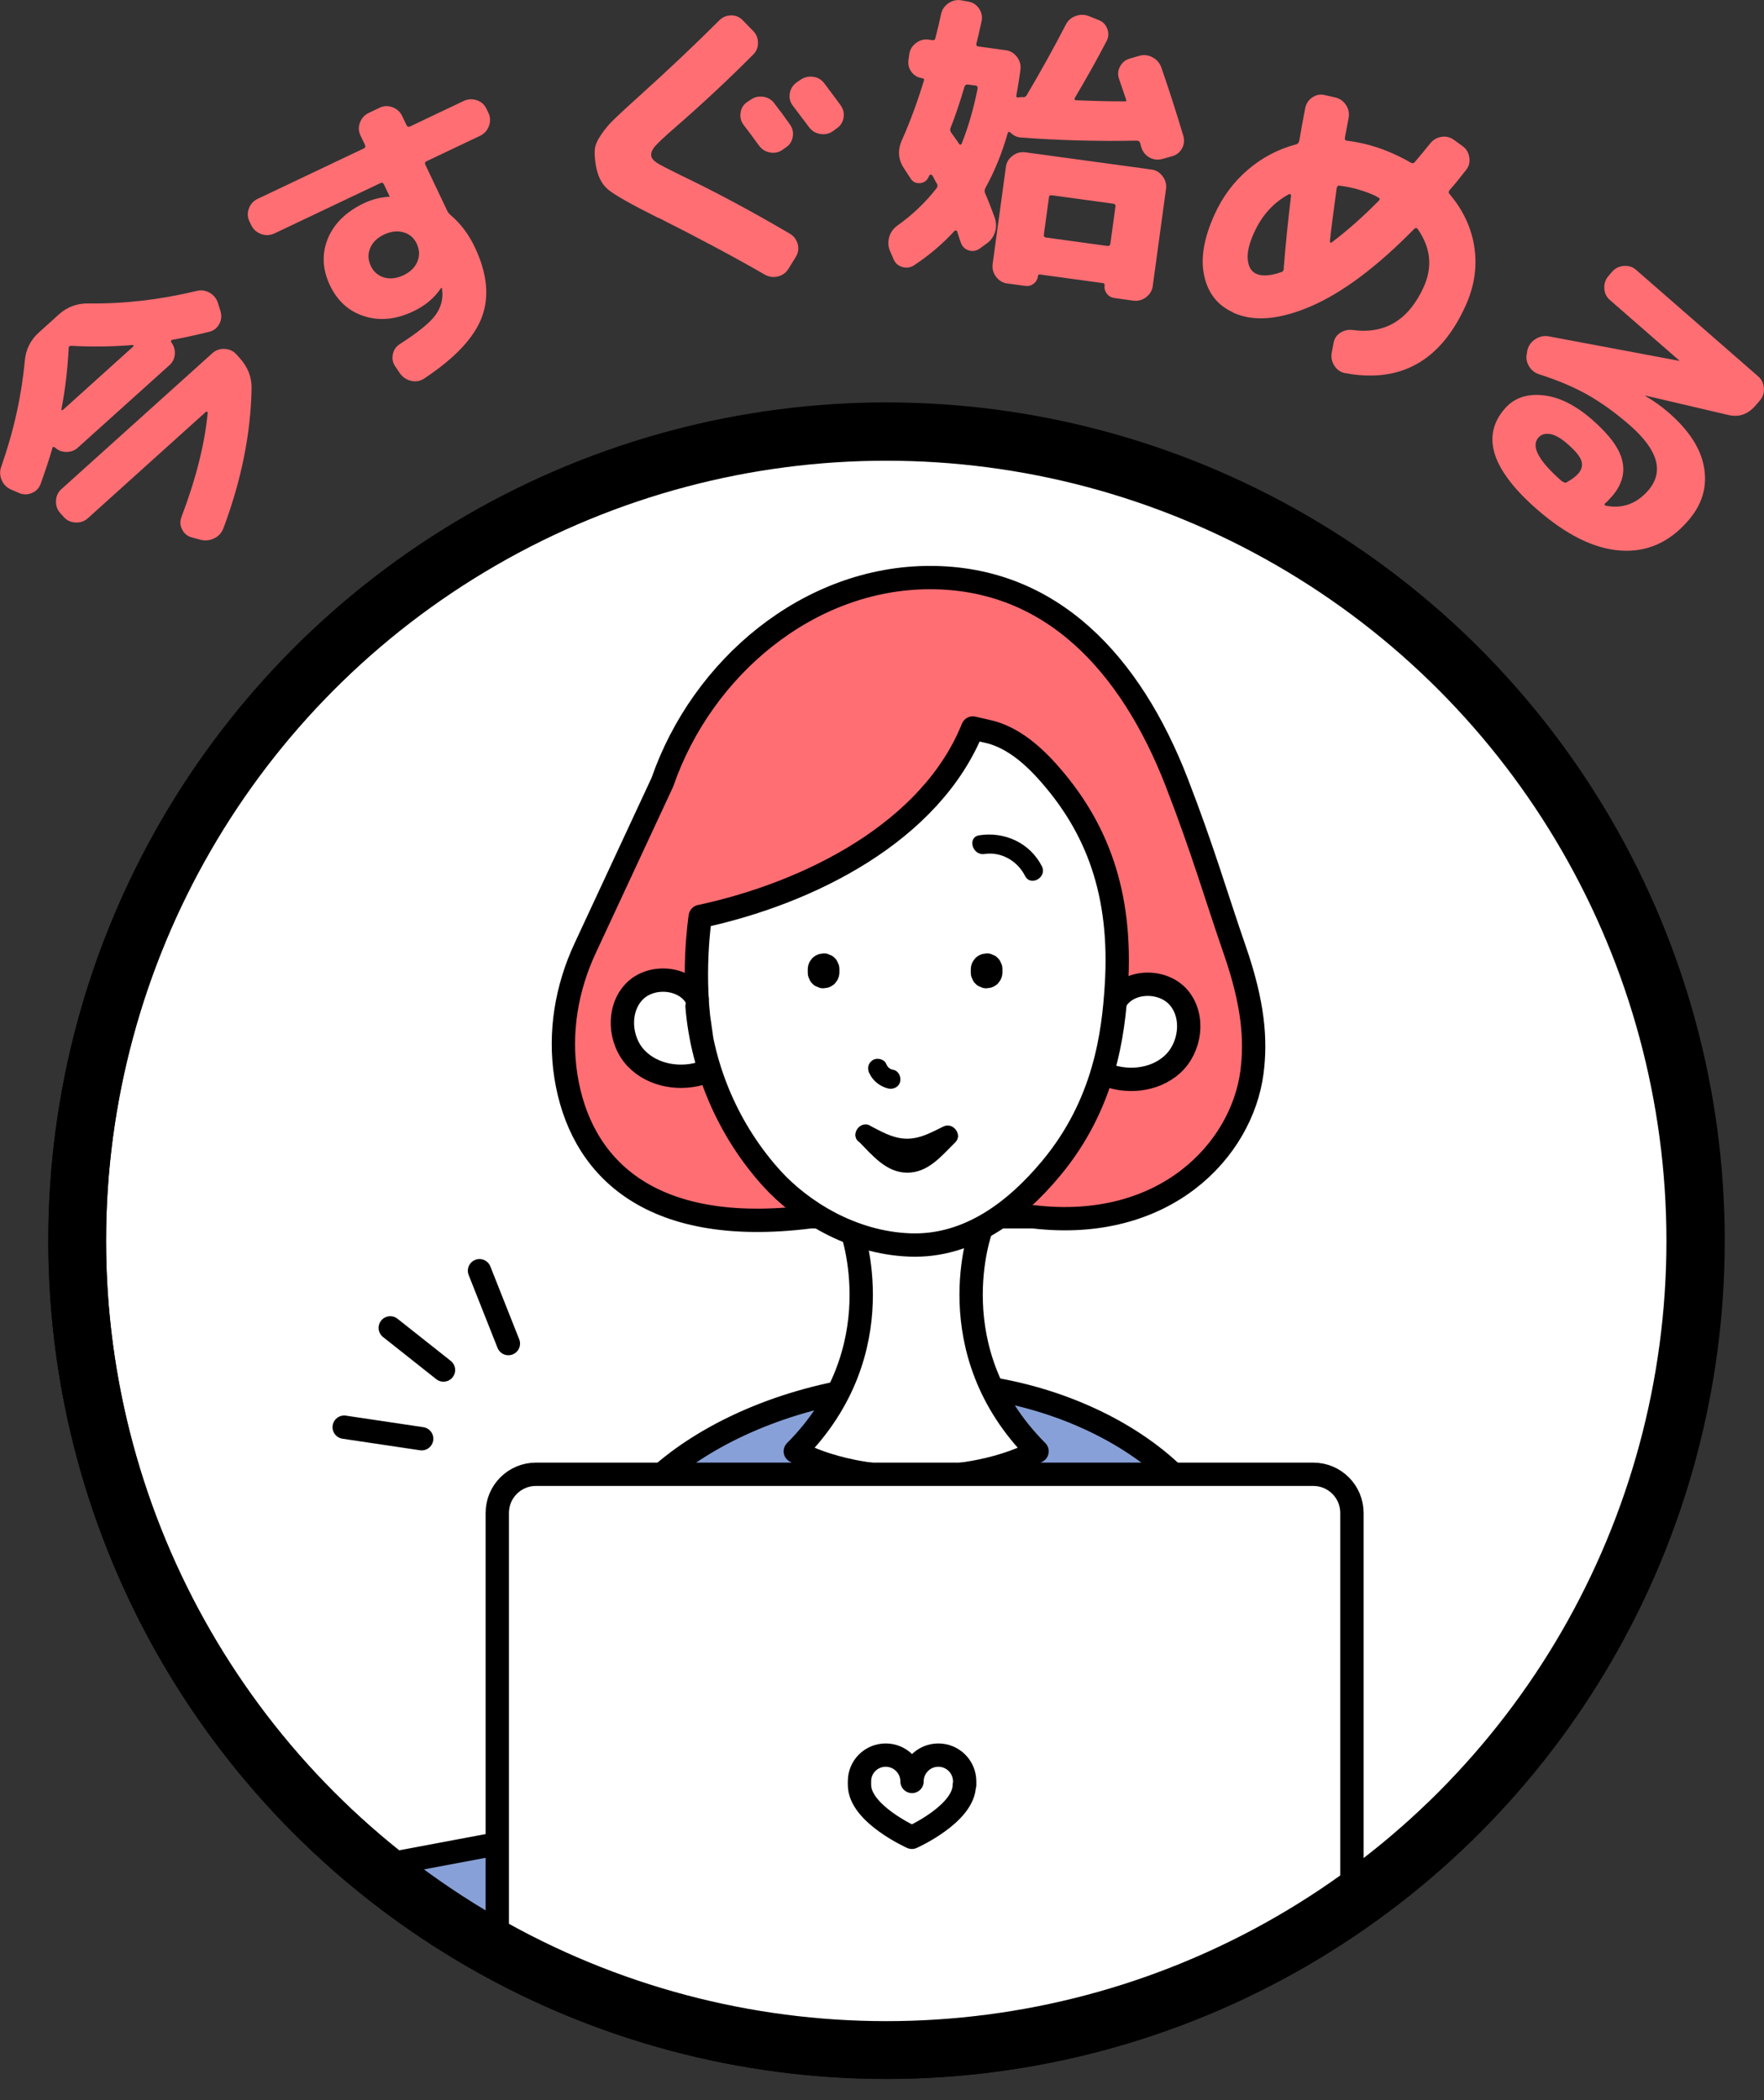 <?xml version="1.0" encoding="UTF-8"?><svg xmlns="http://www.w3.org/2000/svg" xmlns:xlink="http://www.w3.org/1999/xlink" viewBox="0 0 152.78 181.89"><rect x="0" y="0" width="152.78" height="181.89" fill="#333333" stroke="none"/><defs><style>.e{fill:#ff6e73;}.f,.g,.h,.i{fill:#fff;}.j,.g{stroke-width:5px;}.j,.g,.h,.k,.l,.i{stroke:#000;stroke-linecap:round;stroke-linejoin:round;}.j,.k,.m{fill:none;}.h{stroke-width:1.94px;}.k,.l,.i{stroke-width:2.02px;}.l,.n{fill:#87a0d7;}.o{clip-path:url(#d);}</style><clipPath id="d"><circle cx="76.78" cy="107.45" r="70.1" style="fill:none;"/></clipPath></defs><g id="a"/><g id="b"><g id="c"><g><circle cx="76.78" cy="107.45" r="70.1" style="fill:#fff; stroke:#000; stroke-linecap:round; stroke-linejoin:round; stroke-width:5px;"/><g style="clip-path:url(#d);"><g><g><path d="M89.5,105.38c11.4,1.34,18.04-5.78,18.93-12.5,.37-2.83,.12-5.96-1.49-10.61-1.61-4.64-2.75-8.65-5.03-14.53-3.98-10.25-10.85-17.72-21.36-17.72h0c-10.51,0-19.74,7.78-23.18,17.72l-6.69,14.38c-1.61,3.45-2.26,7.3-1.67,11.07,1.2,7.67,6.99,13.98,21.18,12.19h19.33Z" style="fill:#ff6e73;"/><path d="M89.5,105.38c11.4,1.34,18.04-5.78,18.93-12.5,.37-2.83,.12-5.96-1.49-10.61-1.61-4.64-2.75-8.65-5.03-14.53-3.98-10.25-10.85-17.72-21.36-17.72h0c-10.51,0-19.74,7.78-23.18,17.72l-6.69,14.38c-1.61,3.45-2.26,7.3-1.67,11.07,1.2,7.67,6.99,13.98,21.18,12.19h19.33Z" style="fill:none; stroke:#000; stroke-linecap:round; stroke-linejoin:round; stroke-width:2.02px;"/><g><g><path d="M52.28,137.36c-.49-8.4,12.11-17.01,27.02-17.52,13.61-.47,27.02,7.85,27.02,17.52H52.28Z" style="fill:#87a0d7; stroke:#000; stroke-linecap:round; stroke-linejoin:round; stroke-width:2.02px;"/><path d="M73.84,106.48h11.12s-3.86,10.46,4.86,19.21c0,0-3.81,2.33-10.44,2.19h-.06c-6.63,.15-10.44-2.19-10.44-2.19,8.72-8.75,4.86-19.21,4.86-19.21h.09Z" style="fill:#fff; stroke:#000; stroke-linecap:round; stroke-linejoin:round; stroke-width:2.02px;"/><g><path d="M60.79,90.1c-.98-5.38-.14-10.73-.14-10.73,9.47-2.03,19.99-7.33,23.6-16.32l1.19,.27c2.02,.42,3.76,1.83,5.2,3.42,4.37,4.83,6.56,10.62,6.05,18.64-.26,4.14-1,10.21-5.64,15.79-3.07,3.69-7.15,6.84-12.25,6.65-5.1-.19-9.44-3-11.93-5.73-3.72-4.09-6.05-9.43-6.5-14.94l.42,2.95Z" style="fill:#fff;"/><path d="M96.63,86.68c1.09-1.84,4.09-1.9,5.47-.27,1.38,1.63,1.02,4.33-.56,5.77-1.58,1.44-4.05,1.65-6,.79" style="fill:#fff;"/><path d="M96.63,86.68c1.09-1.84,4.09-1.9,5.47-.27,1.38,1.63,1.02,4.33-.56,5.77-1.58,1.44-4.05,1.65-6,.79" style="fill:none; stroke:#000; stroke-linecap:round; stroke-linejoin:round; stroke-width:2.02px;"/><path d="M60.37,86.51c-.97-1.9-3.96-2.17-5.44-.63-1.48,1.54-1.3,4.25,.18,5.79,1.48,1.54,3.93,1.91,5.94,1.18" style="fill:#fff;"/><path d="M60.37,86.51c-.97-1.9-3.96-2.17-5.44-.63-1.48,1.54-1.3,4.25,.18,5.79,1.48,1.54,3.93,1.91,5.94,1.18" style="fill:none; stroke:#000; stroke-linecap:round; stroke-linejoin:round; stroke-width:2.02px;"/><path d="M72.7,84.22v-.28c0-.19-.03-.37-.12-.53-.06-.17-.15-.32-.28-.44-.12-.13-.27-.23-.44-.28-.16-.09-.34-.13-.53-.12l-.36,.05c-.23,.07-.43,.18-.61,.35l-.21,.28c-.12,.21-.19,.45-.19,.69v.28c0,.19,.03,.37,.12,.53,.06,.17,.15,.32,.28,.44,.12,.13,.27,.23,.44,.28,.16,.09,.34,.13,.53,.12l.36-.05c.23-.07,.43-.18,.61-.35l.21-.28c.12-.21,.19-.45,.19-.69h0Z"/><path d="M86.82,84.22v-.28c0-.19-.03-.37-.12-.53-.06-.17-.15-.32-.28-.44-.12-.13-.27-.23-.44-.28-.16-.09-.34-.13-.53-.12l-.36,.05c-.23,.07-.43,.18-.61,.35l-.21,.28c-.12,.21-.19,.45-.19,.69v.28c0,.19,.03,.37,.12,.53,.06,.17,.15,.32,.28,.44,.12,.13,.27,.23,.44,.28,.16,.09,.34,.13,.53,.12l.36-.05c.23-.07,.43-.18,.61-.35l.21-.28c.12-.21,.19-.45,.19-.69h0Z"/><path d="M60.79,90.1c-.98-5.38-.14-10.73-.14-10.73,9.47-2.03,19.99-7.33,23.6-16.32l1.19,.27c2.02,.42,3.76,1.83,5.2,3.42,4.37,4.83,6.56,10.62,6.05,18.64-.26,4.14-1,10.21-5.64,15.79-3.07,3.69-7.15,6.84-12.25,6.65-5.1-.19-9.44-3-11.93-5.73-3.72-4.09-6.05-9.43-6.5-14.94l.42,2.95Z" style="fill:none; stroke:#000; stroke-linecap:round; stroke-linejoin:round; stroke-width:2.02px;"/></g><path d="M75.3,92.95c.29,.66,.94,1.16,1.63,1.32,.43,.1,.93-.13,1.03-.59,.1-.43-.13-.93-.59-1.03-.05-.01-.11-.03-.16-.04-.09-.02,.12,.07-.01,0-.05-.03-.1-.05-.14-.08s-.13-.12-.02,0c-.03-.03-.07-.06-.1-.09,0,0-.13-.16-.06-.07s-.03-.06-.05-.08c-.03-.06-.06-.12-.09-.18-.18-.4-.8-.53-1.15-.3-.42,.27-.49,.72-.3,1.15h0Z"/></g><path d="M85.27,73.96c1.46-.22,2.86,.61,3.51,1.9,.49,.96,1.95,.11,1.45-.85-1.03-2.01-3.22-3.01-5.41-2.67-1.07,.16-.61,1.78,.45,1.62h0Z"/></g><path d="M74.51,98.95c1.23,.62,2.41,1.29,3.83,1.35,1.56,.07,2.85-.61,4.2-1.28,.97-.48,.12-1.93-.85-1.45-1.12,.55-2.16,1.15-3.46,1.03-1.05-.09-1.95-.64-2.87-1.1s-1.82,.97-.85,1.45h0Z"/><path d="M74.34,98.82c1.18,1.19,2.39,2.73,4.22,2.74s2.98-1.45,4.15-2.6c.77-.76-.42-1.95-1.19-1.19s-1.79,2.12-2.96,2.11-2.25-1.47-3.03-2.25-1.95,.42-1.19,1.19h0Z"/></g><polyline points="48.44 158.67 24.19 163.22 28.28 175.18 48.05 171.88" style="fill:#87a0d7;"/><polyline points="48.44 158.67 24.19 163.22 28.28 175.18 48.05 171.88" style="fill:none; stroke:#000; stroke-linecap:round; stroke-linejoin:round; stroke-width:2.02px;"/><path d="M15.46,180.38c0-2.54,.9-4.57,7.95-6.99,4.56-1.56,9.5,2.2,9.5,6.99" style="fill:#fff; stroke:#000; stroke-linecap:round; stroke-linejoin:round; stroke-width:2.02px;"/><path d="M29.12,173.27c1.34-1.65,2.51-6.12-1.1-8.47-3.61-2.35-7.06-1.41-9.57,3.14-2.51,4.55-2.51,7.22-.94,9.1,1.57,1.88,3.29,.94,4.08,0s4.92-.55,7.53-3.76Z" style="fill:#fff; stroke:#000; stroke-linecap:round; stroke-linejoin:round; stroke-width:1.94px;"/><path d="M46.41,127.68H113.75c1.84,0,3.34,1.5,3.34,3.34v49.86H43.07v-49.86c0-1.84,1.5-3.34,3.34-3.34Z" style="fill:#fff; stroke:#000; stroke-linecap:round; stroke-linejoin:round; stroke-width:2.02px;"/><line x1="3.11" y1="180.88" x2="125.99" y2="180.88" style="fill:#fff; stroke:#000; stroke-linecap:round; stroke-linejoin:round; stroke-width:2.02px;"/><path d="M83.52,154.58c0,2.51-4.54,4.54-4.54,4.54,0,0-4.54-2.03-4.54-4.54v-.3c-.01-1.26,1.01-2.28,2.27-2.28s2.28,1.02,2.28,2.28c0-1.26,1.02-2.28,2.28-2.28s2.28,1.02,2.28,2.28v.3Z" style="fill:#fff; stroke:#000; stroke-linecap:round; stroke-linejoin:round; stroke-width:2.02px;"/><g><line x1="29.81" y1="123.6" x2="36.52" y2="124.6" style="fill:#fff; stroke:#000; stroke-linecap:round; stroke-linejoin:round; stroke-width:2.02px;"/><line x1="33.8" y1="115" x2="38.41" y2="118.65" style="fill:#fff; stroke:#000; stroke-linecap:round; stroke-linejoin:round; stroke-width:2.02px;"/><line x1="41.53" y1="110.05" x2="44.03" y2="116.36" style="fill:#fff; stroke:#000; stroke-linecap:round; stroke-linejoin:round; stroke-width:2.02px;"/></g></g></g><circle cx="76.76" cy="107.47" r="70.07" style="fill:none; stroke:#000; stroke-linecap:round; stroke-linejoin:round; stroke-width:5px;"/></g><g><path d="M1.64,42.69l-.68-.29c-.38-.17-.66-.45-.82-.83-.16-.39-.17-.78-.03-1.16,1.08-3.07,1.76-6.14,2.04-9.19,.09-.96,.49-1.77,1.21-2.42l1.74-1.57c.72-.65,1.58-.97,2.57-.95,3.07,.04,6.18-.32,9.35-1.08,.4-.1,.78-.05,1.13,.15,.36,.2,.6,.5,.73,.9l.22,.71c.11,.39,.08,.75-.11,1.1-.19,.35-.47,.57-.85,.67-1.14,.28-2.22,.52-3.22,.7-.05,0-.08,.02-.1,.08-.02,.05-.01,.1,.02,.14,.23,.31,.33,.65,.3,1.03-.03,.38-.19,.7-.47,.95l-7.92,7.13c-.28,.26-.62,.38-1,.38-.39,0-.72-.13-1-.39-.04-.04-.08-.05-.13-.04-.05,0-.08,.04-.08,.09-.28,.98-.63,2.02-1.03,3.13-.14,.36-.39,.62-.76,.77-.36,.15-.73,.15-1.1,0Zm14.07,2.1c1.26-3.31,2.02-6.33,2.28-9.05,.01-.04,0-.06-.05-.08-.05-.01-.09-.01-.11,.01l-10.22,9.21c-.3,.27-.65,.39-1.07,.37-.42-.02-.76-.18-1.02-.48l-.3-.33c-.27-.3-.39-.65-.37-1.07,.02-.42,.18-.76,.48-1.02l13.06-11.76c.3-.27,.65-.39,1.07-.37,.42,.02,.76,.18,1.02,.48l.3,.33c.68,.76,1.02,1.62,1.01,2.59-.07,3.91-.88,7.96-2.44,12.13-.16,.4-.42,.69-.79,.87-.37,.18-.76,.23-1.18,.13l-.78-.21c-.38-.11-.65-.33-.83-.69s-.2-.71-.05-1.07ZM5.95,30.15c-.1,1.84-.3,3.6-.63,5.29-.01,.04,0,.06,.03,.08,.04,.01,.07,0,.09-.01l6.1-5.5s.03-.05,.02-.09c-.01-.04-.03-.05-.07-.04-1.71,.14-3.49,.17-5.32,.07-.15,0-.22,.06-.23,.21Z" style="fill:#ff6e73;"/><path d="M23.75,20.22c-.36,.17-.74,.19-1.13,.05s-.67-.39-.85-.75l-.17-.35c-.17-.36-.19-.73-.04-1.12,.14-.38,.4-.66,.76-.83l9.18-4.36c.14-.07,.18-.17,.11-.31l-.39-.82c-.17-.36-.19-.73-.04-1.12s.4-.66,.76-.83l.94-.45c.36-.17,.73-.19,1.12-.04s.66,.4,.83,.75l.38,.8c.07,.14,.17,.18,.31,.11l4.65-2.21c.36-.17,.73-.19,1.12-.06s.67,.38,.84,.74l.17,.35c.17,.36,.19,.74,.05,1.13-.14,.39-.39,.67-.75,.85l-4.65,2.21c-.14,.07-.18,.17-.11,.31l1.92,4.04c.04,.08,.12,.18,.26,.31,.88,.75,1.58,1.68,2.1,2.78,1.07,2.25,1.28,4.27,.62,6.05-.66,1.78-2.32,3.55-4.97,5.31-.35,.24-.72,.32-1.13,.23s-.74-.3-.99-.64l-.4-.59c-.23-.31-.3-.67-.23-1.06,.07-.39,.28-.69,.62-.91,1.59-1.02,2.62-1.86,3.09-2.52,.47-.66,.66-1.38,.56-2.15,0-.02,0-.04,0-.07,0-.03,0-.05,0-.07-.01-.03-.03-.04-.05-.04l-.05,.02c-.58,.85-1.37,1.52-2.39,2-1.49,.71-2.9,.85-4.24,.43-1.34-.42-2.34-1.32-2.99-2.69-.65-1.38-.71-2.72-.18-4.03,.54-1.31,1.58-2.33,3.13-3.07,.67-.32,1.39-.51,2.15-.56,.02,0,.03,0,.03,0,0,0,.01,0,.03,0,.02,0,.02-.03,0-.06l-.48-1.01c-.07-.14-.17-.18-.31-.11l-9.18,4.36Zm12.4,2.43c.21-.5,.19-1.01-.05-1.53s-.63-.85-1.15-1c-.52-.15-1.08-.09-1.68,.19-.6,.28-1,.68-1.21,1.18-.21,.5-.19,1.01,.05,1.53s.63,.85,1.15,1.01c.52,.15,1.08,.09,1.68-.19,.59-.28,1-.68,1.21-1.18Z" style="fill:#ff6e73;"/><path d="M57.01,18.87c-2.34-1.17-3.79-1.99-4.35-2.46-.56-.47-.92-1.2-1.07-2.18-.08-.55-.11-.99-.07-1.33,.04-.34,.21-.75,.54-1.23,.32-.48,.7-.93,1.15-1.36,.44-.43,1.18-1.11,2.21-2.04,2.42-2.18,4.71-4.34,6.87-6.5,.29-.29,.63-.43,1.04-.44,.4,0,.74,.15,1.01,.44l.87,.89c.29,.29,.44,.64,.44,1.05,0,.41-.14,.75-.43,1.03-2.08,2.09-4.31,4.18-6.7,6.26-.91,.79-1.5,1.34-1.77,1.65-.27,.31-.38,.59-.35,.83,.03,.22,.2,.43,.49,.62,.29,.19,.99,.55,2.09,1.09,2.89,1.38,6.04,3.06,9.43,5.05,.35,.21,.57,.51,.68,.9,.1,.39,.05,.75-.16,1.1l-.63,1.02c-.21,.35-.51,.57-.91,.68-.4,.1-.78,.05-1.14-.15-2.67-1.54-5.75-3.18-9.22-4.93Zm10.06-9.91c.41,.52,.85,1.11,1.33,1.8,.24,.33,.33,.69,.26,1.09s-.27,.71-.61,.93l-.24,.17c-.33,.24-.7,.33-1.1,.26-.41-.07-.73-.27-.97-.6-.15-.2-.38-.5-.66-.9-.29-.39-.51-.68-.66-.87-.24-.31-.34-.67-.28-1.07,.05-.4,.25-.72,.58-.94l.26-.17c.33-.24,.7-.34,1.12-.28,.41,.06,.74,.25,.98,.59Zm4.34-1.72c.62,.82,1.08,1.44,1.39,1.87,.24,.33,.33,.7,.26,1.09s-.27,.71-.61,.93l-.31,.23c-.33,.23-.7,.31-1.11,.24-.41-.07-.73-.27-.97-.6l-1.39-1.84c-.24-.31-.33-.67-.27-1.06,.06-.39,.26-.71,.59-.96l.31-.21c.33-.24,.7-.33,1.12-.28s.74,.25,.98,.58Z" style="fill:#ff6e73;"/><path d="M79.86,6.77c-.38-.05-.68-.23-.91-.53s-.32-.64-.27-1.02l.07-.52c.05-.39,.25-.72,.58-.97,.33-.25,.69-.35,1.09-.3l.33,.05c.15,.02,.24-.04,.26-.17,.22-.83,.38-1.53,.5-2.11,.09-.39,.31-.7,.65-.93,.35-.23,.72-.31,1.11-.24l.61,.11c.39,.07,.7,.28,.93,.62,.22,.35,.29,.71,.2,1.1-.18,.83-.33,1.48-.45,1.93-.02,.14,.03,.21,.15,.23l2.4,.33c.39,.05,.72,.25,.97,.58,.25,.33,.35,.7,.3,1.09l-.02,.18c-.07,.51-.18,1.22-.34,2.11-.01,.1,.05,.15,.19,.13,.14-.03,.29-.04,.42-.02,.1,.01,.2-.04,.29-.17,1.28-2.17,2.4-4.2,3.38-6.1,.19-.38,.48-.63,.88-.77,.39-.14,.78-.13,1.16,.03l.8,.32c.37,.14,.62,.39,.76,.76,.14,.37,.12,.73-.07,1.09-.85,1.63-1.77,3.27-2.74,4.9-.05,.12-.02,.18,.1,.2,1.36,.06,2.75,.1,4.19,.1,.15,.02,.21-.03,.15-.16l-.6-1.76c-.14-.37-.12-.73,.07-1.09,.19-.36,.47-.59,.86-.7l.79-.23c.4-.12,.79-.08,1.16,.12,.38,.2,.63,.49,.77,.88,.63,1.8,1.26,3.77,1.9,5.9,.12,.4,.08,.78-.11,1.12-.2,.35-.49,.58-.89,.68l-.82,.23c-.4,.1-.77,.06-1.12-.14-.35-.2-.58-.5-.7-.9-.01-.04-.03-.1-.05-.18-.02-.08-.04-.14-.05-.18-.05-.13-.14-.19-.26-.19-3.49,.07-6.85-.03-10.07-.27-.35-.03-.65-.18-.91-.44-.09-.08-.17-.07-.22,.05-.48,1.7-1.12,3.29-1.94,4.77-.07,.15-.08,.29-.03,.42,.36,.84,.64,1.57,.86,2.19,.13,.42,.13,.84-.01,1.25-.14,.41-.4,.74-.76,.98l-.58,.42c-.31,.2-.63,.24-.96,.12-.33-.12-.55-.36-.66-.71-.04-.09-.09-.24-.15-.44-.06-.2-.11-.36-.15-.47-.01-.05-.05-.08-.11-.09-.06,0-.1,0-.12,.04-1.03,1.12-2.19,2.11-3.48,2.96-.33,.22-.68,.27-1.05,.16-.37-.11-.63-.35-.77-.72l-.3-.7c-.16-.39-.17-.78-.05-1.19,.12-.4,.36-.73,.71-.98,1.3-.92,2.44-2.01,3.41-3.26,.07-.11,.07-.23,.02-.34-.06-.08-.13-.2-.21-.37-.08-.17-.15-.29-.21-.37-.01-.04-.05-.06-.11-.07-.06,0-.1,.01-.13,.06l-.11,.22c-.16,.29-.41,.45-.75,.46-.33,.02-.6-.12-.78-.41l-.54-.83c-.54-.79-.6-1.64-.18-2.54,.71-1.6,1.33-3.3,1.88-5.1,.05-.12,0-.18-.16-.21Zm2.45,4.35c-.03,.12-.01,.23,.06,.35,.15,.2,.38,.52,.7,.99,.01,.04,.04,.06,.1,.07,.05,0,.09-.01,.11-.06,.59-1.48,1.05-3.08,1.39-4.8,.02-.15-.04-.24-.17-.26l-.67-.09c-.14-.02-.23,.04-.29,.17-.42,1.43-.83,2.64-1.23,3.64Zm6.49,2.07l10.92,1.49c.4,.05,.72,.25,.97,.58,.25,.33,.35,.7,.3,1.09l-1.15,8.42c-.05,.39-.25,.72-.58,.97-.33,.25-.7,.35-1.09,.3l-1.65-.23c-.27-.04-.49-.16-.66-.38-.16-.22-.23-.46-.19-.73,.01-.1-.03-.16-.13-.18l-5.49-.75c-.09-.01-.14,.03-.15,.14-.04,.27-.16,.49-.38,.66s-.46,.23-.73,.19l-1.55-.21c-.4-.05-.72-.25-.97-.58s-.35-.7-.3-1.09l1.15-8.42c.05-.4,.25-.72,.58-.97,.33-.25,.69-.35,1.09-.3Zm7.37,7.91l.44-3.22c.02-.14-.05-.22-.2-.24l-5.33-.73c-.14-.02-.22,.04-.23,.18l-.44,3.22c-.02,.15,.04,.24,.17,.26l5.33,.73c.15,.02,.24-.05,.26-.2Z" style="fill:#ff6e73;"/><path d="M106.79,27.05c-1.33-.6-2.16-1.65-2.49-3.15-.34-1.5-.04-3.27,.89-5.32,.7-1.55,1.67-2.84,2.9-3.89,1.23-1.05,2.62-1.78,4.18-2.19,.13-.04,.22-.14,.26-.31,.16-.94,.33-1.88,.52-2.85,.09-.4,.3-.71,.64-.92,.34-.22,.69-.28,1.07-.18l.88,.2c.4,.09,.71,.31,.94,.66,.23,.35,.3,.73,.22,1.13-.04,.21-.1,.51-.17,.91-.08,.39-.13,.66-.15,.8s.02,.22,.15,.24c1.41,.17,2.8,.56,4.17,1.19,.5,.23,.97,.47,1.39,.72,.16,.07,.27,.06,.34-.05,.45-.52,.89-1.06,1.34-1.62,.26-.32,.59-.51,.99-.57,.4-.06,.76,.04,1.09,.28l.73,.53c.33,.24,.52,.57,.58,.99,.06,.42-.04,.78-.29,1.08-.51,.66-.98,1.24-1.42,1.73-.1,.13-.1,.24-.01,.34,1.19,1.4,1.91,2.95,2.16,4.64,.25,1.69-.01,3.38-.78,5.07-2.16,4.75-5.62,6.69-10.39,5.81-.41-.07-.72-.28-.95-.63-.23-.35-.31-.73-.24-1.14l.16-.84c.06-.37,.25-.67,.57-.88,.33-.21,.69-.3,1.08-.25,2.8,.38,4.85-.86,6.15-3.71,.79-1.74,.62-3.41-.51-5.03-.08-.11-.18-.12-.3-.02-3.23,3.29-6.21,5.52-8.94,6.7-2.73,1.18-4.97,1.36-6.74,.56Zm4.86-10.24c-1.34,.72-2.35,1.83-3.03,3.33-.43,.95-.62,1.73-.55,2.35,.06,.62,.3,1.02,.73,1.22,.52,.24,1.26,.18,2.22-.16,.11-.04,.17-.15,.17-.32,0-.02,0-.04,0-.08,.15-1.91,.36-3.99,.63-6.22,0-.04-.02-.07-.06-.1-.04-.03-.08-.03-.12-.01Zm7.5,.16c-1.03-.47-2.07-.76-3.14-.89-.12-.02-.2,.05-.24,.21-.28,2.04-.48,3.58-.59,4.62,0,.04,.02,.07,.04,.09,.03,.02,.06,.03,.11,0,1.34-1.01,2.71-2.22,4.11-3.64,.09-.11,.07-.2-.06-.25-.03-.01-.07-.04-.12-.07-.05-.03-.09-.06-.12-.07Z" style="fill:#ff6e73;"/><path d="M132.24,30.54l.06-.26c.11-.39,.34-.7,.7-.92,.36-.23,.74-.3,1.14-.23l11.29,2.12h.04l-.02-.02-6.02-5.25c-.3-.26-.46-.6-.48-1.01-.02-.41,.1-.77,.36-1.07l.32-.37c.26-.3,.6-.47,1.01-.5,.41-.03,.76,.08,1.06,.34l10.58,9.23c.3,.26,.46,.6,.49,1.02s-.09,.77-.35,1.07l-.39,.45c-.66,.76-1.45,1.02-2.38,.79l-7.13-1.67-.02,.02,.02,.02c.76,.45,1.43,.93,2.02,1.45,1.78,1.55,2.8,3.15,3.06,4.81,.27,1.66-.2,3.18-1.41,4.56-1.63,1.87-3.58,2.72-5.85,2.56-2.27-.16-4.67-1.35-7.19-3.54-3.96-3.45-4.9-6.37-2.81-8.76,.79-.9,1.87-1.29,3.27-1.15,1.39,.13,2.82,.84,4.28,2.11,1.5,1.31,2.38,2.5,2.62,3.58,.25,1.08-.06,2.11-.91,3.08-.25,.29-.45,.49-.6,.61-.02,.03-.03,.06-.02,.1,0,.04,.03,.07,.07,.08,1.44,.29,2.67-.14,3.69-1.3,1.41-1.62,.88-3.51-1.58-5.66-1.24-1.08-2.46-1.96-3.64-2.63-1.19-.67-2.6-1.27-4.23-1.79-.39-.13-.69-.38-.89-.74-.2-.36-.25-.74-.14-1.12Zm3.47,11.21c.43-.23,.75-.47,.98-.73,.3-.34,.39-.7,.28-1.09-.11-.38-.52-.89-1.23-1.5-.56-.49-1.06-.77-1.49-.84-.44-.07-.77,.04-1.01,.31-.66,.76,.02,2.02,2.05,3.79l.02,.02h.06c.1,.11,.22,.12,.35,.05Z" style="fill:#ff6e73;"/></g></g></g></svg>